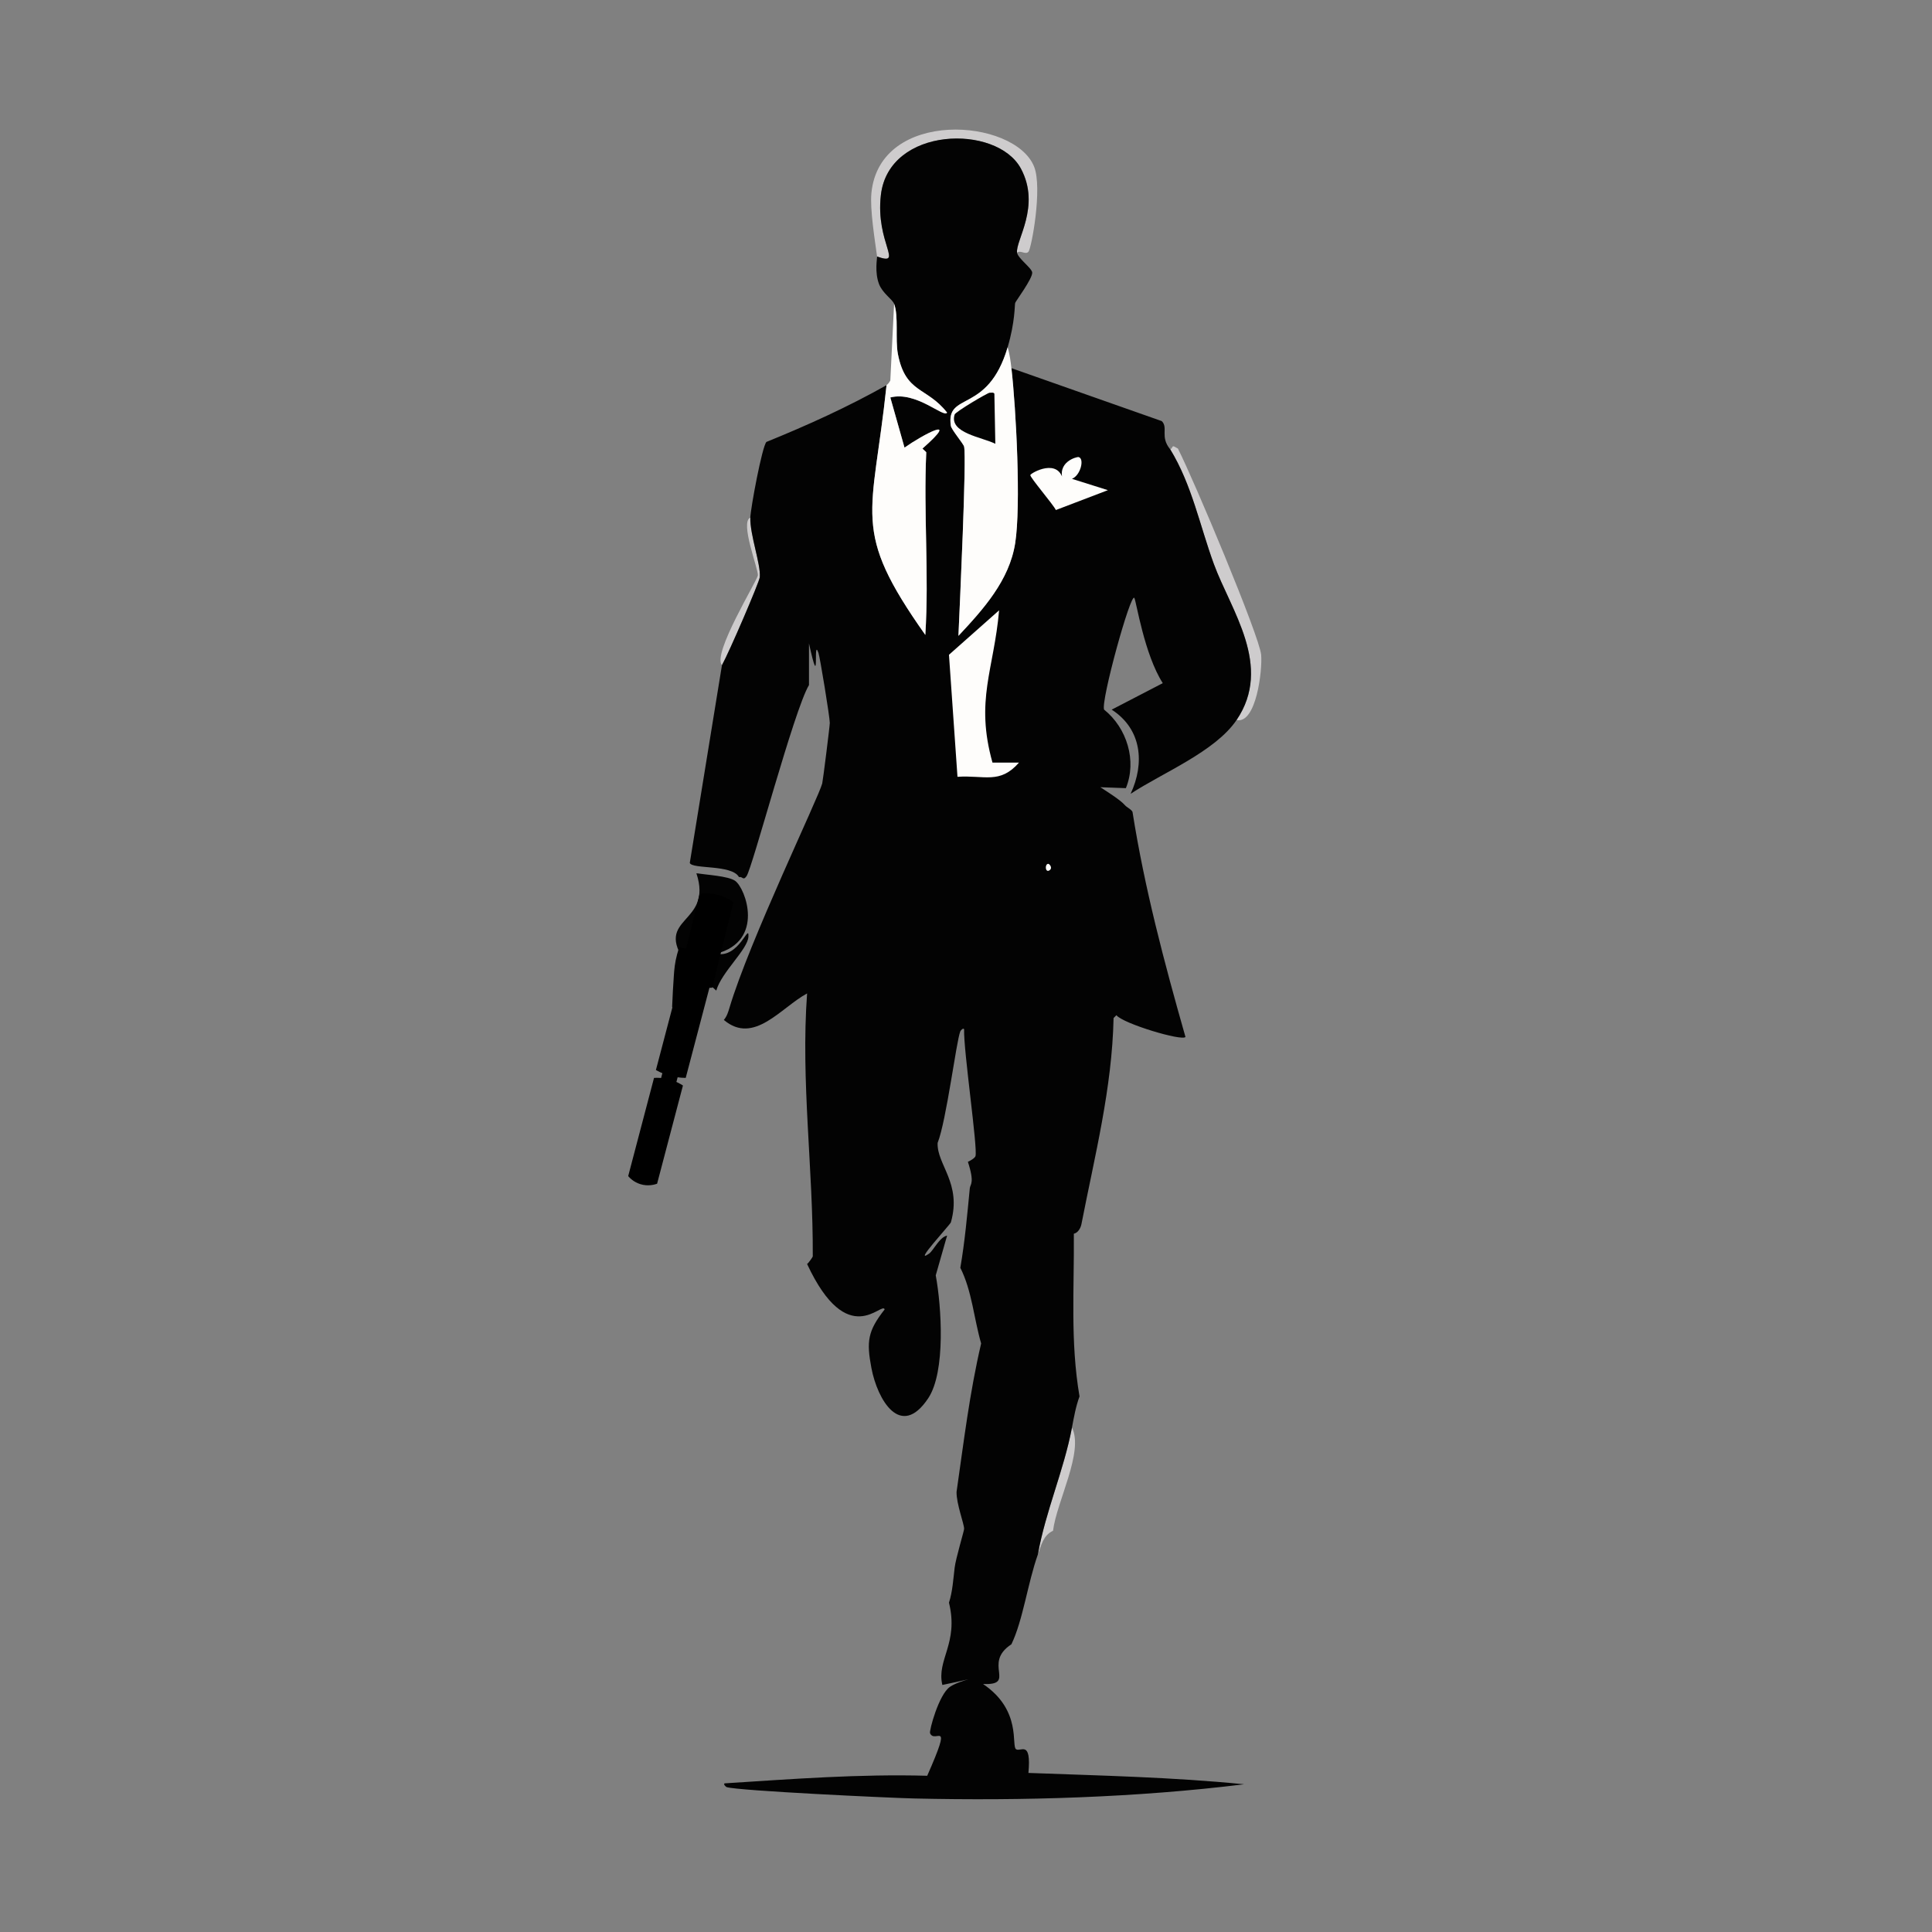 <?xml version="1.0" encoding="iso-8859-1"?>
<!-- Generator: Adobe Illustrator 28.0.0, SVG Export Plug-In . SVG Version: 6.00 Build 0)  -->
<svg version="1.1" id="Layer_1" xmlns="http://www.w3.org/2000/svg" xmlns:xlink="http://www.w3.org/1999/xlink" x="0px" y="0px"
	 viewBox="0 0 360 360" style="enable-background:new 0 0 360 360;" xml:space="preserve"><rect x="0" y="0" width="360" height="360" fill="#808080" stroke="none"/>
<g>
	<g id="Background_00000069360810946730021890000012580643314392685977_" style="display:none;">
		<path style="display:inline;fill:#B3B1B2;" d="M360.5-0.5c0,180.5,0,180.5,0,361c-180.5,0-180.5,0-361,0c0-180.5,0-180.5,0-361
			C180-0.5,180-0.5,360.5-0.5z"/>
		<path style="display:inline;fill:#B3B1B2;" d="M135.933,187.756c-1.039-0.98-1.354-2.042-2.468-3.173
			c0.975-3.443,5.874-7.671,5.993-10.047c0.136-2.709-1.751,4.116-5.993,3.173c9.061-2.352,5.501-12.154,3.525-13.573
			c0.049-0.17,0.656-0.695,0.705-0.705c0.732-0.144,0.76,0.733,1.41-0.176c1.091-1.525,8.859-31.014,11.634-35.606
			c0-3.878,0-3.878,0-7.756c2.195,9.983,0.656-1.442,1.763,1.763c0.302,0.876,2.116,11.989,2.115,13.044
			c0,0.568-1.272,10.73-1.41,11.281C152.572,148.514,139.613,175.402,135.933,187.756z"/>
		<path style="display:inline;fill:#B3B1B2;" d="M210.671,147.919c-1.413,0.934-1.988,0.355-1.058,2.115
			c-0.849-0.985-3.333-2.53-4.583-3.349c2.38,0.088,2.38,0.088,4.759,0.176c2.092-5.082,0.201-11.222-4.054-14.63
			c-0.675-1.484,5.006-22.055,5.641-20.8c0.379,0.749,1.846,10.461,5.288,15.864c-4.759,2.468-4.759,2.468-9.519,4.936
			C212.751,135.841,213.34,142.2,210.671,147.919z"/>
		<path style="display:inline;fill:#CECCCD;" d="M177.885,292.107c-2.167-2.417-0.353-7.847-1.41-12.515
			c1.016-1.552,1.062,3.281,1.763-1.586c-0.021,2.279,1.416,5.927,1.41,6.875C179.645,285.252,178.095,290.369,177.885,292.107z"/>
	</g>
	<g>
		<path style="fill:#030303;" d="M136.99,164.136c1.975,1.419,5.535,11.22-3.525,13.573c4.242,0.944,6.129-5.882,5.993-3.173
			c-0.119,2.377-5.018,6.604-5.993,10.047c-1.016-1.032-4.242-3.149-5.641-5.112c-6.251-8.768,5.14-7.098,1.939-16.746
			C131.58,163.002,135.733,163.233,136.99,164.136z"/>
		<path style="fill:#CECCCD;" d="M189.519,47.093c-0.357-2.211,4.489-8.654,0.705-15.688c-4.481-8.33-24.61-7.893-26.088,4.936
			c-1.032,8.962,4.398,13.258-0.705,11.458c-0.439-3.231-1.344-8.836-1.058-11.81c1.527-15.847,26.691-13.991,30.318-4.936
			c1.595,3.981-0.504,15.281-1.058,15.864C191.052,47.529,190.15,46.536,189.519,47.093z"/>
		<path style="fill:#CECCCD;" d="M193.396,289.64c1.42-8.024,4.83-15.624,6.346-23.62c2.264,4.459-2.848,13.755-3.525,19.213
			C194.405,286.089,194.023,287.887,193.396,289.64z"/>
		<g>
			<path style="fill:#CECCCD;" d="M230.413,134.17c6.823-10.076-1.078-20.472-4.23-29.084c-2.621-7.16-4.073-14.702-8.108-21.329
				c0.685-0.53,0.091-0.951,1.41-0.176c2.977,5.841,15.186,34.916,15.512,38.427C235.258,124.829,234.088,134.95,230.413,134.17z"/>
			<path style="fill:#CECCCD;" d="M139.811,96.448c-0.084,3.224,1.976,8.684,1.763,11.105c-0.078,0.889-5.664,13.888-7.051,16.393
				c-1.87-2.099,6.62-15.819,6.698-16.746C141.319,106.041,137.826,97.291,139.811,96.448z"/>
			<g>
				<path style="fill:#030303;" d="M189.519,47.093c0.172,1.067,2.777,2.873,2.82,3.702c0.058,1.13-3.079,5.331-3.173,5.641
					c-0.122,0.402,0.014,3.46-1.41,8.285c-3.701,12.533-11.561,8.168-10.576,14.63c0.111,0.73,2.344,3.322,2.468,3.878
					c0.48,2.161-0.796,29.226-1.058,35.254c4.643-4.957,9.486-10.329,10.576-17.274c1.098-6.993,0.173-24.976-0.705-32.61
					c14.013,4.936,14.013,4.936,28.027,9.871c1.248,1.28-0.405,2.89,1.586,5.288c4.036,6.627,5.488,14.169,8.108,21.329
					c3.152,8.612,11.054,19.009,4.23,29.084c-3.999,5.906-13.844,9.851-19.742,13.749c2.669-5.719,2.08-12.078-3.525-15.688
					c4.759-2.468,4.759-2.468,9.519-4.936c-3.442-5.403-4.909-15.115-5.288-15.864c-0.635-1.255-6.315,19.316-5.641,20.8
					c4.256,3.409,6.146,9.549,4.054,14.63c-2.38-0.088-2.38-0.088-4.759-0.176c1.25,0.819,3.734,2.364,4.583,3.349
					c0.355,0.412,1.107,0.709,1.41,1.234c2.242,14.223,5.93,28.12,9.871,41.952c-0.59,0.827-11.661-2.487-12.868-4.054
					c-0.264,0.264-0.264,0.264-0.529,0.529c-0.274,13.099-3.504,25.66-5.993,38.427c-0.127,0.652-0.606,1.594-1.41,1.763
					c0.088,10.236-0.684,20.134,1.058,30.318c-0.693,1.853-1.043,3.881-1.41,5.817c-1.516,7.996-4.926,15.596-6.346,23.62
					c-1.883,5.266-2.789,12.322-4.936,16.746c-5.483,3.581,1.089,7.658-5.288,7.403c7.307,4.918,5.202,11.57,6.169,12.163
					c0.87,0.533,2.85-1.817,2.292,4.407c13.401,0.501,26.866,0.782,40.189,2.115c-20.08,2.481-41.232,3.109-61.518,2.644
					c-4.553-0.104-32.794-1.436-34.901-2.115c-0.186-0.06-0.707-0.609-0.353-0.705c12.566-0.802,25.113-1.764,37.722-1.41
					c4.913-11.141,1.437-5.807,0.529-7.932c-0.188-0.441,1.614-7.189,3.702-8.637c1.985-1.377,7.318-2.164-1.41-0.353
					c-1.121-4.705,3.099-7.741,1.234-15.335c0.675-2.096,0.795-4.352,1.058-6.522c0.21-1.739,1.76-6.855,1.763-7.227
					c0.006-0.947-1.432-4.595-1.41-6.875c1.33-9.233,2.438-18.528,4.583-27.674c-1.356-4.674-1.7-9.772-3.878-14.102
					c0.848-4.921,1.284-9.841,1.763-14.807c0.078-0.811,0.953-0.91-0.353-4.936c0.395-0.173,1.285-0.675,1.41-1.058
					c0.46-1.411-2.251-19.762-2.115-23.62c-0.084-0.347-0.607,0.116-0.705,0.353c-0.762,1.842-2.57,16.572-4.23,20.8
					c-0.176,4.04,4.544,7.514,2.468,14.807c-0.115,0.404-7.197,8.023-4.054,5.817c0.798-0.561,1.93-3.08,3.349-3.349
					c-1.058,3.702-1.058,3.702-2.115,7.403c1.064,5.755,1.895,17.959-1.41,22.915c-5.134,7.697-9.452,0.282-10.576-5.641
					c-0.946-4.984-0.682-6.917,2.468-10.929c-0.493-1.595-6.851,7.858-14.454-8.461c0.306-0.204,1.057-1.322,1.058-1.41
					c0.087-16.341-2.253-32.665-1.058-49.003c-4.841,2.594-9.913,9.674-15.512,4.936c0.57-0.669,0.812-1.467,1.058-2.292
					c3.68-12.353,16.64-39.242,17.274-41.776c0.138-0.551,1.41-10.713,1.41-11.281c0.001-1.055-1.813-12.168-2.115-13.044
					c-1.107-3.205,0.433,8.22-1.763-1.763c0,3.878,0,3.878,0,7.756c-2.775,4.593-10.543,34.081-11.634,35.606
					c-0.65,0.909-0.678,0.032-1.41,0.176c-1.325-2.396-8.751-1.423-9.166-2.644c2.997-18.42,2.997-18.42,5.993-36.84
					c1.387-2.505,6.973-15.504,7.051-16.393c0.213-2.421-1.847-7.881-1.763-11.105c0.045-1.717,2.184-13.233,2.997-14.102
					c7.66-3.11,15.174-6.517,22.386-10.576c-2.588,24.654-6.755,26.752,7.227,46.535c0.713-11.31-0.347-22.719,0.176-34.02
					c0.004-0.082-0.505-0.451-0.705-0.705c7.359-6.497-0.045-2.506-3.349-0.176c-1.322-4.671-1.322-4.671-2.644-9.342
					c4.829-1.254,9.988,3.89,10.576,2.82c-3.783-4.84-7.74-3.531-9.166-10.929c-0.515-2.674,0.158-7.113-0.705-9.342
					c-0.331-0.855-2.166-1.967-2.82-3.702c-0.845-2.239-0.318-4.858-0.353-5.112c5.103,1.8-0.327-2.495,0.705-11.458
					c1.478-12.828,21.607-13.266,26.088-4.936C194.008,38.439,189.162,44.882,189.519,47.093z"/>
				<path style="fill:#FEFDFB;" d="M186.169,113.723c-0.968,11.104-4.495,16.738-1.234,28.379c2.468,0,2.468,0,4.936,0
					c-3.554,4.075-6.432,2.307-11.458,2.644c-0.793-11.369-0.793-11.369-1.586-22.739
					C181.498,117.865,181.498,117.865,186.169,113.723z"/>
				<path style="fill:#FEFDFB;" d="M200.976,85.167c1.14,0.259,0.391,3.42-1.234,4.054c3.349,1.058,3.349,1.058,6.698,2.115
					c-4.847,1.851-4.847,1.851-9.695,3.702c-0.445-0.977-4.877-6.136-4.759-6.522c0.119-0.391,5.399-3.399,6.169,1.234
					C196.743,86.083,200.655,85.094,200.976,85.167z"/>
				<path style="fill:#FEFDFB;" d="M195.335,160.963c0.206,0,0.92,0.791,0.176,1.234
					C194.749,162.65,194.645,160.963,195.335,160.963z"/>
			</g>
		</g>
		<g>
			<path style="fill:#FEFDFB;" d="M165.193,71.771c0.006-0.056,0.313-0.131,0.705-0.881c0.353-7.139,0.353-7.139,0.705-14.278
				c0.863,2.229,0.19,6.668,0.705,9.342c1.426,7.398,5.383,6.089,9.166,10.929c-0.588,1.069-5.747-4.074-10.576-2.82
				c1.322,4.671,1.322,4.671,2.644,9.342c3.304-2.33,10.708-6.321,3.349,0.176c0.2,0.254,0.709,0.623,0.705,0.705
				c-0.523,11.301,0.536,22.71-0.176,34.02C158.438,98.522,162.605,96.425,165.193,71.771z"/>
			<g>
				<path style="fill:#FEFDFB;" d="M188.461,68.598c0.878,7.634,1.803,25.617,0.705,32.61c-1.09,6.946-5.933,12.318-10.576,17.274
					c0.262-6.028,1.537-33.093,1.058-35.254c-0.123-0.556-2.356-3.147-2.468-3.878c-0.985-6.462,6.875-2.097,10.576-14.63
					C188.134,65.909,188.32,67.373,188.461,68.598z"/>
				<path style="fill:#030303;" d="M184.407,73.181c0.368-0.001,0.708-0.107,0.881,0.176c0.088,4.671,0.088,4.671,0.176,9.342
					c-2.37-1.238-8.691-1.983-7.58-5.464C178.044,76.735,184.02,73.182,184.407,73.181z"/>
			</g>
		</g>
	</g>
</g>
<path d="M127.774,200.85c-1.005-0.008-2.371-0.144-3.876-0.692c-0.64-0.233-1.2-0.502-1.679-0.77
	c2.34-8.895,4.681-17.79,7.021-26.685c0.571-0.112,1.673-0.25,2.983,0.103c1.269,0.342,2.133,0.983,2.572,1.358
	C132.455,183.06,130.114,191.955,127.774,200.85z"/>
<path d="M125.902,202.12c-0.498-0.069-1.184-0.195-1.966-0.438c-0.332-0.103-0.628-0.21-0.883-0.312
	c0.566-2.153,1.133-4.306,1.699-6.458c0.275,0.009,0.812,0.047,1.485,0.226c0.651,0.173,1.122,0.397,1.365,0.524
	C127.035,197.814,126.468,199.967,125.902,202.12z"/>
<path d="M122.44,220.569c-0.406,0.147-1.666,0.543-3.154,0.069c-1.208-0.384-1.936-1.141-2.232-1.486
	c1.605-6.099,3.21-12.199,4.814-18.298c0.535-0.039,1.574-0.059,2.845,0.281c1.231,0.329,2.098,0.841,2.542,1.136
	C125.649,208.37,124.045,214.469,122.44,220.569z"/>
<path d="M132.707,184.053c-0.837,0.046-2.052,0.018-3.451-0.355c-1.216-0.324-2.171-0.803-2.837-1.204
	c1.32-5.324,2.639-10.647,3.959-15.971c0.725-0.091,1.882-0.146,3.243,0.184c1.409,0.341,2.439,0.951,3.045,1.375
	C135.346,173.405,134.026,178.729,132.707,184.053z"/>
<path d="M125.243,187.595c0.016,0.085,0.077,0.34,0.291,0.469c0.294,0.178,0.778,0.061,1.092-0.355
	c-0.033-1.698,0.061-3.742,0.446-6.023c0.315-1.864,0.759-3.504,1.223-4.89c-0.576-0.088-1.152-0.176-1.728-0.264
	c-0.107,0.305-0.255,0.753-0.402,1.302c-0.426,1.593-0.524,2.84-0.599,3.901C125.43,183.656,125.321,185.606,125.243,187.595z"/>
</svg>
